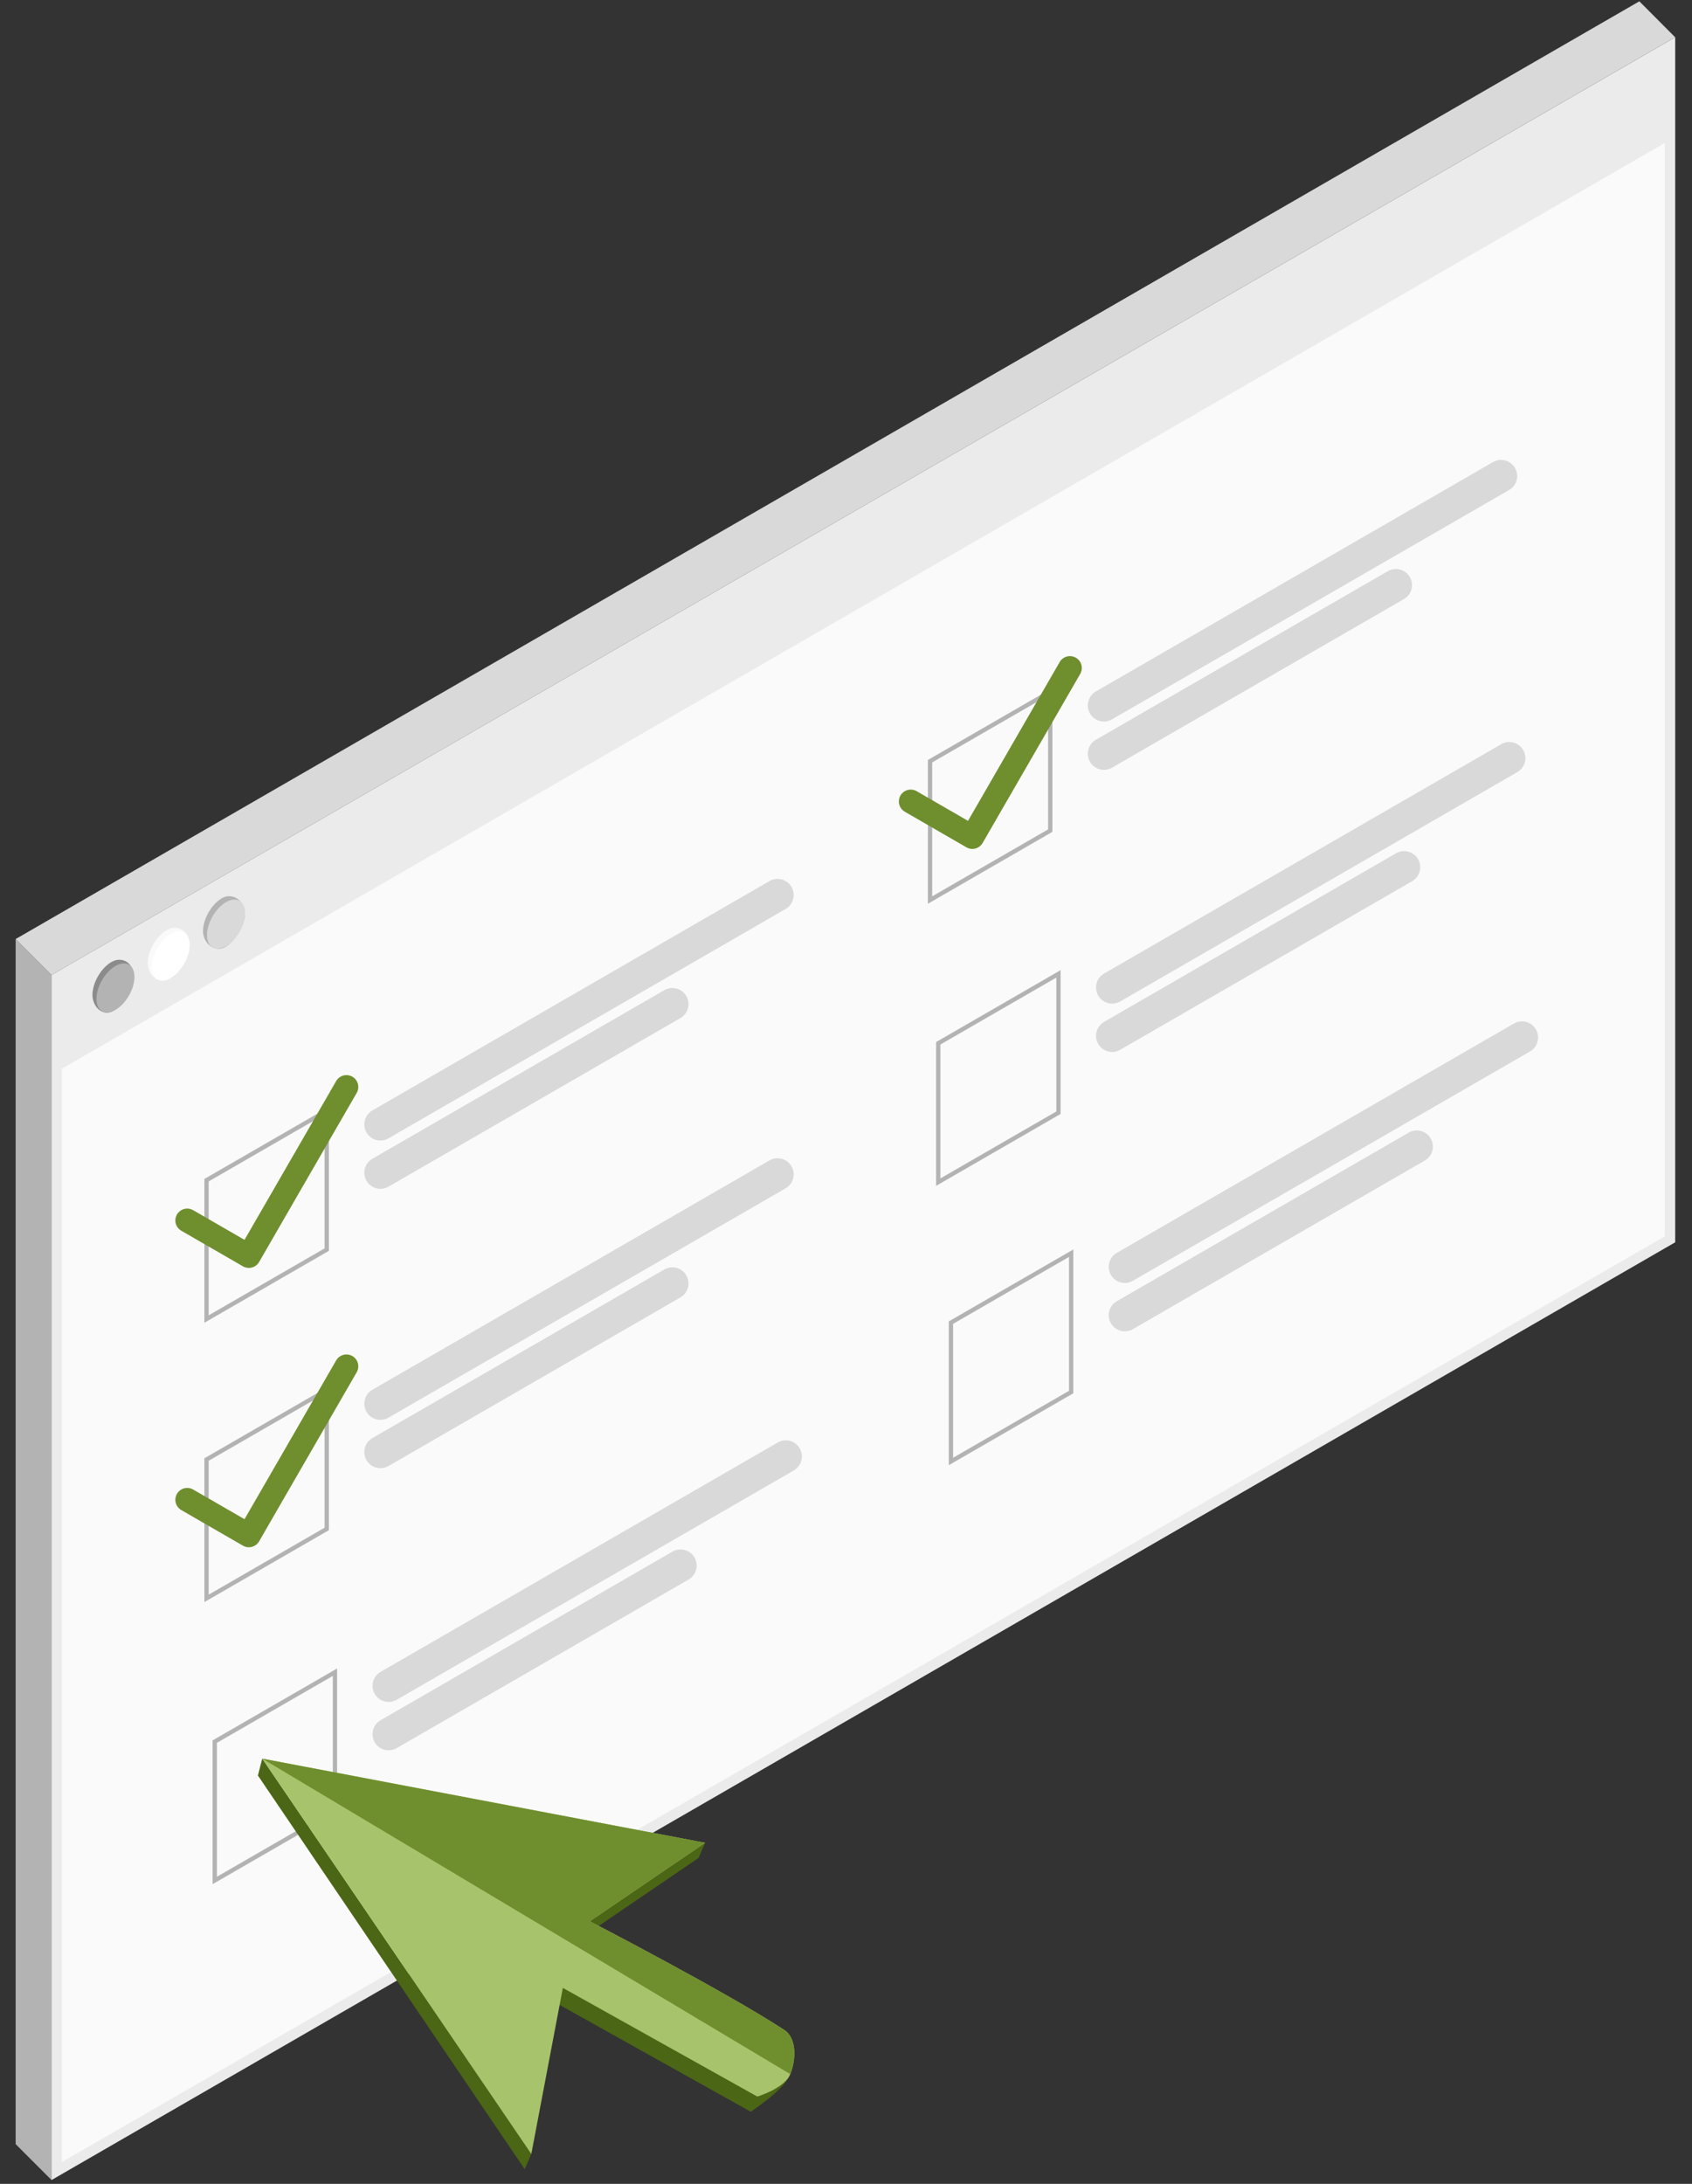 <svg width="155" height="200" viewBox="0 0 155 200" fill="none" xmlns="http://www.w3.org/2000/svg">
<rect x="0" y="0" width="155" height="200" fill="#333333" stroke="none"/>
<path d="M1.433 85.998L4.722 89.287L4.722 199.648L1.433 196.359L1.433 85.998Z" fill="#B3B3B3"/>
<path d="M1.433 85.998L150.176 0.121L153.454 3.41L4.722 89.287L1.433 85.998Z" fill="#D9D9D9"/>
<rect width="171.754" height="110.361" transform="matrix(0.866 -0.5 -2.40438e-09 1 4.722 89.287)" fill="#EBEBEB"/>
<rect width="169.562" height="100.129" transform="matrix(0.866 -0.5 -2.40438e-09 1 5.67 97.874)" fill="#FAFAFA"/>
<path d="M12.213 89.287C12.213 90.397 11.347 92.021 10.386 92.576C9.424 93.131 8.47 92.224 8.47 91.114C8.47 90.004 9.249 88.655 10.211 88.1C11.172 87.544 12.213 88.177 12.213 89.287Z" fill="#8B8B8B"/>
<circle cx="2.01" cy="2.01" r="2.01" transform="matrix(0.866 -0.5 -2.40438e-09 1 8.836 89.47)" fill="#B3B3B3"/>
<path d="M17.329 86.363C17.329 87.473 16.463 89.097 15.502 89.652C14.541 90.207 13.534 89.301 13.534 88.191C13.534 87.081 14.313 85.731 15.275 85.176C16.236 84.621 17.329 85.253 17.329 86.363Z" fill="#FAFAFA"/>
<circle cx="2.01" cy="2.01" r="2.01" transform="matrix(0.866 -0.5 -2.40438e-09 1 13.899 86.546)" fill="white"/>
<path d="M22.445 83.623C22.445 84.733 21.579 86.174 20.618 86.729C19.657 87.284 18.597 86.377 18.597 85.267C18.597 84.157 19.377 82.807 20.338 82.252C21.299 81.697 22.445 82.513 22.445 83.623Z" fill="#B3B3B3"/>
<circle cx="2.01" cy="2.01" r="2.01" transform="matrix(0.866 -0.5 -2.40438e-09 1 18.964 83.623)" fill="#D9D9D9"/>
<rect x="0.197" y="0.114" width="12.716" height="12.716" transform="matrix(0.866 -0.5 2.14558e-07 1 18.75 108.066)" stroke="#B3B3B3" stroke-width="0.454"/>
<path d="M34.849 102.972L71.23 81.967" stroke="#D9D9D9" stroke-width="2.952" stroke-linecap="round"/>
<path d="M34.849 107.399L61.594 91.958" stroke="#D9D9D9" stroke-width="2.952" stroke-linecap="round"/>
<path d="M17.15 111.77L22.797 115.03L31.736 99.546" stroke="#6F8F2F" stroke-width="2.173" stroke-linecap="round" stroke-linejoin="round"/>
<rect x="0.197" y="0.114" width="12.716" height="12.716" transform="matrix(0.866 -0.5 2.14558e-07 1 18.75 133.647)" stroke="#B3B3B3" stroke-width="0.454"/>
<path d="M34.849 128.553L71.23 107.549" stroke="#D9D9D9" stroke-width="2.952" stroke-linecap="round"/>
<path d="M34.849 132.981L61.594 117.54" stroke="#D9D9D9" stroke-width="2.952" stroke-linecap="round"/>
<path d="M17.15 137.352L22.797 140.612L31.736 125.128" stroke="#6F8F2F" stroke-width="2.173" stroke-linecap="round" stroke-linejoin="round"/>
<rect x="0.197" y="0.114" width="12.716" height="12.716" transform="matrix(0.866 -0.5 2.14558e-07 1 19.502 159.483)" stroke="#B3B3B3" stroke-width="0.454"/>
<path d="M35.602 154.389L71.983 133.384" stroke="#D9D9D9" stroke-width="2.952" stroke-linecap="round"/>
<path d="M35.602 158.816L62.346 143.375" stroke="#D9D9D9" stroke-width="2.952" stroke-linecap="round"/>
<rect x="0.197" y="0.114" width="12.716" height="12.716" transform="matrix(0.866 -0.5 2.14558e-07 1 85.029 69.694)" stroke="#B3B3B3" stroke-width="0.454"/>
<path d="M101.128 64.6L137.509 43.595" stroke="#D9D9D9" stroke-width="2.952" stroke-linecap="round"/>
<path d="M101.128 69.027L127.873 53.586" stroke="#D9D9D9" stroke-width="2.952" stroke-linecap="round"/>
<path d="M83.429 73.398L89.075 76.658L98.015 61.174" stroke="#6F8F2F" stroke-width="2.173" stroke-linecap="round" stroke-linejoin="round"/>
<rect x="0.197" y="0.114" width="12.716" height="12.716" transform="matrix(0.866 -0.5 2.14558e-07 1 85.781 95.529)" stroke="#B3B3B3" stroke-width="0.454"/>
<path d="M101.881 90.436L138.262 69.431" stroke="#D9D9D9" stroke-width="2.952" stroke-linecap="round"/>
<path d="M101.881 94.863L128.626 79.422" stroke="#D9D9D9" stroke-width="2.952" stroke-linecap="round"/>
<rect x="0.197" y="0.114" width="12.716" height="12.716" transform="matrix(0.866 -0.5 2.14558e-07 1 86.944 121.111)" stroke="#B3B3B3" stroke-width="0.454"/>
<path d="M103.043 116.017L139.424 95.013" stroke="#D9D9D9" stroke-width="2.952" stroke-linecap="round"/>
<path d="M103.043 120.445L129.788 105.004" stroke="#D9D9D9" stroke-width="2.952" stroke-linecap="round"/>
<path d="M48.068 198.656L23.627 162.602L24.023 161.055L48.675 197.259L48.068 198.656Z" fill="#4B6615"/>
<path d="M68.773 193.394L50.959 183.441L51.125 181.705L53.431 177.343C53.431 177.343 66.323 182.478 71.788 186.046C72.945 186.801 72.867 188.774 72.333 190.09C71.8 191.406 68.773 193.394 68.773 193.394Z" fill="#4B6615"/>
<path d="M63.992 170.154L53.431 177.343L52.08 176.337L60.899 169.98L64.595 168.766L63.992 170.154Z" fill="#4B6615"/>
<path fill-rule="evenodd" clip-rule="evenodd" d="M24.023 161.056L48.672 197.267L51.562 182.052L69.376 192.004C69.376 192.004 71.861 191.266 72.394 189.95C72.927 188.634 73.006 186.662 71.849 185.906C66.384 182.338 54.035 175.953 54.035 175.953L64.596 168.764L24.023 161.056Z" fill="#A7C46C"/>
<path d="M71.849 185.906C73.006 186.662 72.927 188.634 72.394 189.95L24.023 161.056L64.596 168.764L54.035 175.953C54.035 175.953 66.384 182.338 71.849 185.906Z" fill="#6F8F2F"/>
</svg>
